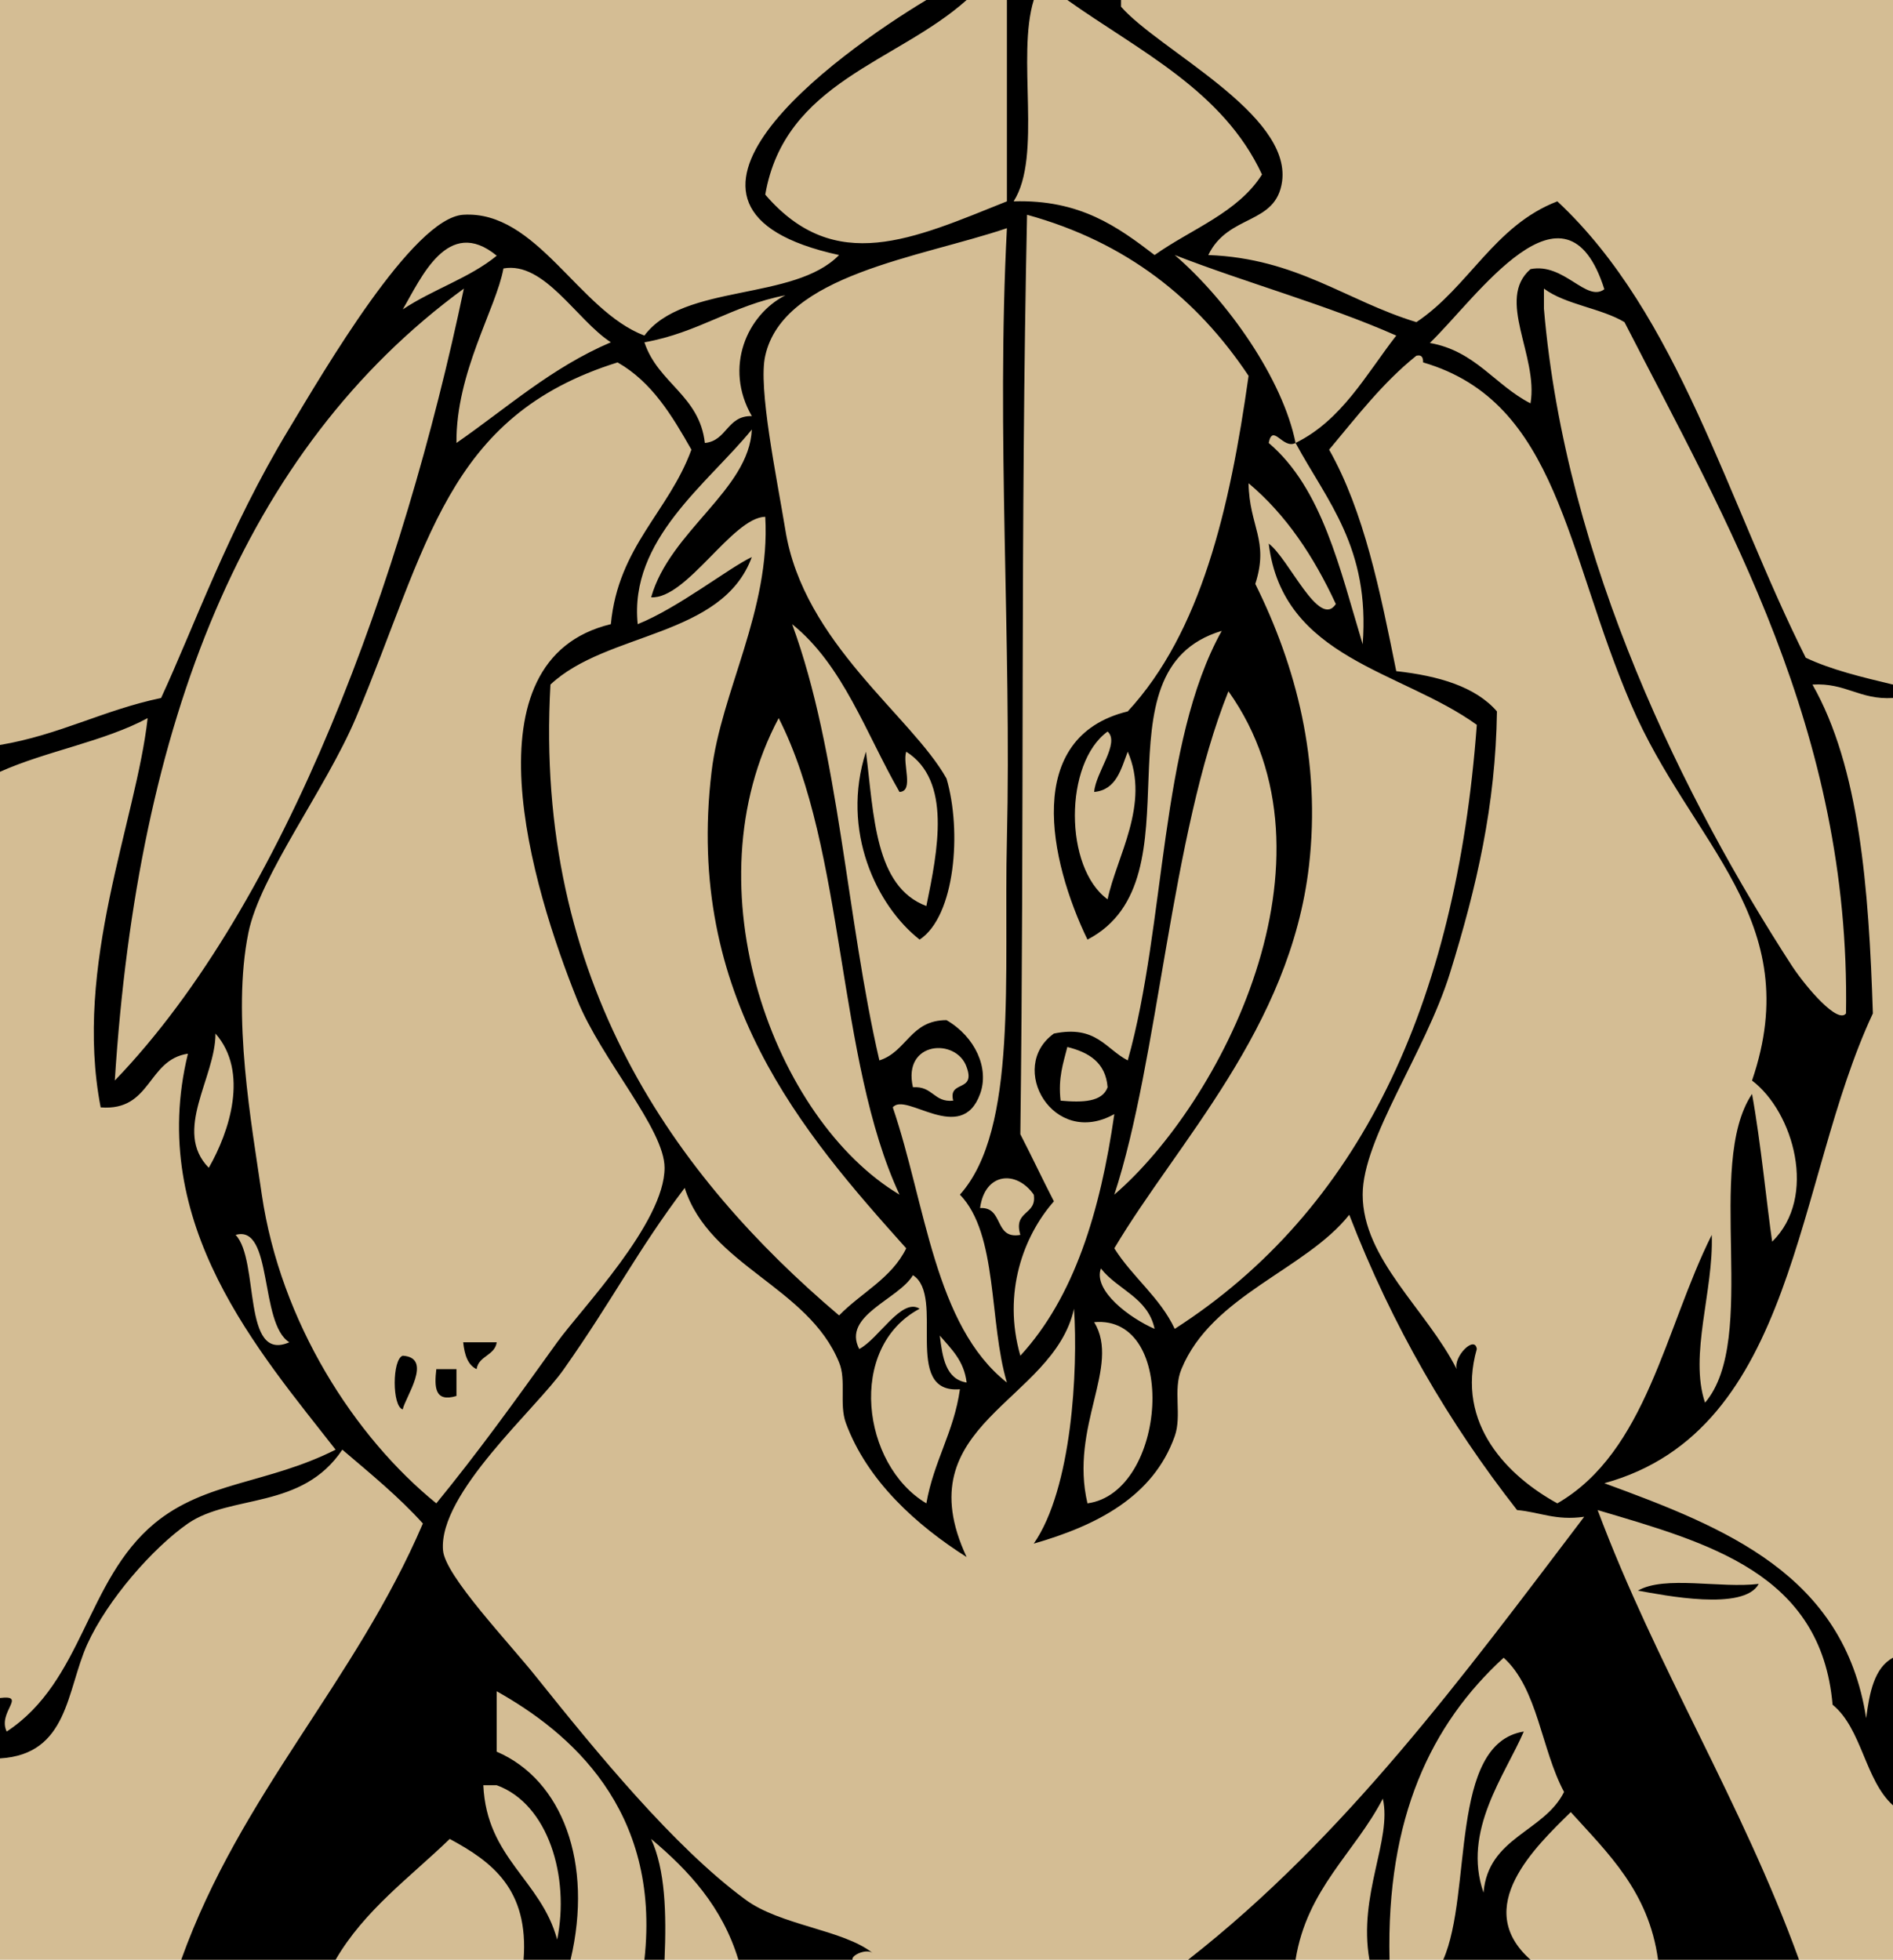 <?xml version="1.0" encoding="utf-8"?>
<!DOCTYPE svg PUBLIC "-//W3C//DTD SVG 1.1//EN" "http://www.w3.org/Graphics/SVG/1.1/DTD/svg11.dtd">
<svg version="1.1" id="Layer_1" xmlns="http://www.w3.org/2000/svg" xmlns:xlink="http://www.w3.org/1999/xlink" x="0px" y="0px"
	 width="141px" height="146px" viewBox="0 0 141 146" enable-background="new 0 0 141 146" xml:space="preserve">
<rect fill="#D4BD94" width="141" height="146"/>
<g id="XMLID_1_">
	<g>
		<path d="M141,123.5c0,3.65,0,7.352,0,11c-2.1-1.898-2.3-5.699-4.5-7.5c-0.85-9.801-9.25-12.051-17.5-14.5
			c4.4,11.75,10.7,21.65,15,33.5c-3.5,0-7,0-10.5,0c-0.699-5.1-3.75-7.949-6.5-11c-2.648,2.602-7.398,7.102-3,11
			c-2.148,0-4.35,0-6.5,0c2.2-5,0.4-16.1,6-17c-1.398,3.25-4.6,7.4-3,12c0.352-4.148,4.5-4.5,6-7.5c-1.699-3.148-1.949-7.699-4.5-10
			c-5.398,4.949-8.75,11.9-8.5,22.5c-0.5,0-1,0-1.5,0c-0.85-4.85,1.7-8.949,1-12c-2.1,4.051-5.648,6.699-6.5,12c-2.648,0-5.35,0-8,0
			c11.7-9.148,20.5-21.148,29.5-33c-2.148,0.301-3.3-0.35-5-0.5c-5.05-6.449-9.3-13.699-12.5-22c-3.25,4.102-10.25,6-12.5,11.5
			c-0.648,1.551,0.051,3.449-0.5,5c-1.6,4.5-5.8,6.65-10.5,8c2.852-4.1,3.301-12.949,3-17.5c-1.55,7-12.648,8.551-8,18.5
			c-3.699-2.35-7.398-5.648-9-10c-0.5-1.398,0.051-3.199-0.5-4.5c-2.3-5.648-9.649-7.199-11.5-13c-3.55,4.699-5.3,8.25-9,13.5
			c-2.05,2.949-9.35,9.25-9,13.5c0.15,1.9,4.9,6.852,7,9.5c4.4,5.5,10.2,12.602,15.5,16.5c2.601,1.949,7.301,2.25,9.5,4
			c-0.449-0.35-1.6,0.15-1.5,0.5c-2.85,0-5.649,0-8.5,0c-1.199-3.949-3.699-6.648-6.5-9c1.051,2.301,1.15,5.5,1,9c-0.5,0-1,0-1.5,0
			c1.25-11.25-5.649-17-11-20c0,1.5,0,3,0,4.5c4.9,2.102,7.2,8.301,5.5,15.5c-1.149,0-2.35,0-3.5,0c0.4-5.25-2.35-7.301-5.5-9
			c-2.949,2.852-6.35,5.301-8.5,9c-3.85,0-7.649,0-11.5,0c4.45-12.398,12.95-20.699,18-32.5c-1.8-2-3.949-3.75-6-5.5
			c-3,4.5-8.3,3.301-11.5,5.5c-2.649,1.852-6,5.699-7.5,9c-1.55,3.449-1.399,8.199-6.5,8.5c0-1.5,0-3,0-4.5
			c2.051-0.25-0.2,1.051,0.5,2.5c5.7-3.75,5.9-11.25,11-15.5c3.801-3.148,8.45-2.949,13.5-5.5c-5.649-7.25-14.1-16.801-11-29.5
			c-3.05,0.449-2.699,4.301-6.5,4c-2.05-10.6,2.65-21.35,3.5-29c-3.25,1.75-7.55,2.45-11,4c0-0.649,0-1.35,0-2
			c4.45-0.75,7.7-2.6,12-3.5c2.5-5.399,5-12.55,9.5-20c2.65-4.399,9.25-15.75,13-16c5.5-0.35,8.601,7.15,13.5,9
			c2.9-3.899,11.15-2.55,14.5-6C46.45,15.5,62.2,4.1,69,0c1,0,2,0,3,0c-5.199,4.65-13.55,6.1-15,14.5c5.2,6.05,11,3.3,18,0.5
			c0-5,0-10,0-15c0.65,0,1.352,0,2,0c-1.3,4.2,0.65,11.65-1.5,15c4.95-0.149,7.75,1.9,10.5,4c2.75-1.949,6.2-3.149,8-6
			c-2.898-6.25-9.148-9.2-14.5-13c1.352,0,2.65,0,4,0c0,0.15,0,0.35,0,0.5c2.852,3.25,12.65,7.95,12,13c-0.449,3.301-4,2.4-5.5,5.5
			c6.602,0.25,10.25,3.4,15.5,5c3.9-2.6,5.801-7.199,10.5-9c9.051,8.45,12.65,22.351,18.5,34c1.9,0.9,4.2,1.45,6.5,2
			c0,0.351,0,0.65,0,1c-2.5,0.15-3.5-1.149-6-1c3.5,6.15,4.2,15.15,4.5,24.5c-5.85,12.5-5.648,31.051-20,35
			c9,3.301,17.852,6.801,19.5,17.5C139.25,126.1,139.602,124.25,141,123.5z M137.5,75.5c0.352-21.05-8.949-36.75-16.5-51.5
			c-1.75-1.05-4.398-1.3-6-2.5c0,0.5,0,1,0,1.5c1.602,18.851,10.551,36.75,18.5,49C134.602,73.65,136.9,76.301,137.5,75.5z
			 M132,92.5c3.4-3.301,1.602-9.648-1.5-12c4.102-12-4.55-17.6-9-28c-4.898-11.35-5.398-22.55-15.5-25.5c0-0.3-0.05-0.6-0.5-0.5
			c-2.5,2-4.449,4.551-6.5,7c2.602,4.601,3.801,10.551,5,16.5c3.15,0.351,5.9,1.15,7.5,3c-0.1,7-1.5,13.051-3.5,19.5
			c-1.85,5.95-6.5,12.301-6.5,16.5c0,4.801,4.75,8.551,7,13c-0.25-0.949,1.352-2.551,1.5-1.5c-1.6,5.602,2.352,9.5,6,11.5
			c6.65-3.85,8-13,11.5-20c0.15,4.15-1.699,8.949-0.5,12.5c4.051-4.75-0.05-17.699,3.5-23C131.15,85.051,131.65,90.199,132,92.5z
			 M114,20.05c2.5-0.5,4.15,2.5,5.5,1.5c-2.898-9.15-9.55,0.699-13,4c3.4,0.6,4.852,3.149,7.5,4.5
			C114.602,26.5,111.4,22.3,114,20.05z M87.5,99c13.7-8.801,20.95-24.051,22.5-45c-5.6-4.05-14.449-4.899-15.5-13.5
			c1.5,1.101,3.75,6.4,5,4.5c-1.648-3.55-3.699-6.649-6.5-9c0.051,3.25,1.551,4.25,0.5,7.5c3.051,6.15,4.9,13.2,4,21
			C96.102,76.6,87.65,85.15,83,93C84.352,95.15,86.4,96.65,87.5,99z M101.5,48c0.551-7.199-2.648-10.649-5-15
			c3.45-1.699,5.25-5.1,7.5-8c-5.199-2.3-11.1-3.899-16.5-6c3.95,3.4,8.051,9.25,9,14c-0.949,0.5-1.699-1.5-2,0
			C98.5,36.4,99.801,42.4,101.5,48z M83,89c7.852-6.75,17.4-25,8.5-37.5C87.2,62.2,86.301,78.949,83,89z M84,53
			c5.45-5.899,7.602-15.05,9-25c-3.8-5.699-9.05-9.949-16.5-12C76,39.6,76.301,61,76,84.5c0.852,1.65,1.65,3.352,2.5,5
			c-2.25,2.551-3.85,6.801-2.5,11.5c4-4.35,5.95-10.699,7-18c-4.55,2.551-8-3.5-4.5-6c3.15-0.648,3.852,1.15,5.5,2
			c2.852-10.149,2.352-23.649,7-32c-9.85,2.95-1.35,18.5-10,23C78.15,64.1,76.2,54.9,84,53z M86,99c-0.5-2.35-2.75-2.898-4-4.5
			C81.4,96.15,84.15,98.199,86,99z M82.5,67c0.65-3.149,3.2-7.1,1.5-11c-0.5,1.301-0.85,2.851-2.5,3c0.102-1.449,1.95-3.649,1-4.5
			C79.25,56.85,79.25,64.65,82.5,67z M81,112c5.9-0.801,6.801-14.051,0.5-13.5C83.5,101.801,79.65,106.25,81,112z M82.5,81
			c-0.148-1.85-1.398-2.6-3-3c-0.3,1.199-0.699,2.301-0.5,4C80.65,82.15,82.102,82.1,82.5,81z M76,92c-0.55-1.85,1.25-1.449,1-3
			c-1.3-1.85-3.648-1.648-4,1C74.801,89.9,74,92.35,76,92z M75,62.5C75.352,48,74.2,32.2,75,17c-6.5,2.2-16.648,3.45-18,9.5
			c-0.55,2.351,0.851,9.051,1.5,13c1.351,8.4,9.4,13.851,12,18.5c1.15,3.9,0.65,10.25-2,12c-3.199-2.5-5.899-8.1-4-14
			c0.601,4.75,0.65,10.051,4.5,11.5c0.851-4.149,1.9-9.35-1.5-11.5c-0.3,0.9,0.601,2.95-0.5,3c-2.5-4.35-4.199-9.449-8-12.5
			c3.5,9.5,4.051,21.95,6.5,32.5c2.051-0.648,2.301-3,5-3c2.15,1.25,3.2,3.602,2.5,5.5c-1.398,3.852-5.55-0.199-6.5,1
			c2.45,7.199,3.101,16.25,8.5,20.5c-1.35-4.5-0.648-11.051-3.5-14C75.852,84.15,74.75,72.6,75,62.5z M71,82
			c-0.398-1.551,1.7-0.6,1-2.5c-0.75-2.199-4.8-1.949-4,1.5C69.5,80.9,69.551,82.15,71,82z M72,103c-0.199-1.648-1.148-2.5-2-3.5
			C70.2,101.15,70.45,102.75,72,103z M71.5,103.5c-4.35,0.352-1.05-6.949-3.5-8.5c-1.05,1.801-5.3,3-4,5.5
			c1.45-0.75,3.15-3.85,4.5-3c-5.449,2.9-4.3,11.65,0.5,14.5C69.551,108.85,71.051,106.699,71.5,103.5z M62.5,98
			c1.65-1.699,3.9-2.75,5-5C59.801,84.4,51,74.25,53,57.5c0.7-5.949,4.4-12.05,4-19c-2.449,0.051-5.85,6.15-8.5,6
			c1.4-4.949,7.301-8,7.5-12.5c-3.3,4.051-9.149,8.2-8.5,14.5c3-1.199,6.801-4.199,8.5-5c-2.199,6-10.8,5.551-15,9.5
			C39.75,73.15,50.351,87.699,62.5,98z M67,89c-4.699-10.1-4-25.7-9-35.5C51.25,66.15,57.7,83.449,67,89z M52.5,33
			c1.65-0.149,1.65-2.05,3.5-2c-2.1-3.649-0.35-7.55,2.5-9c-3.949,0.75-6.5,2.8-10.5,3.5C49,28.55,52.101,29.45,52.5,33z M51.5,33.5
			c-1.449-2.55-2.949-5.05-5.5-6.5c-12.8,4-14.1,13.7-19.5,26.5c-2.25,5.301-7.149,11.75-8,16c-1.25,6.15,0.25,14.301,1,19.5
			c1.4,9.5,6.9,18.051,13,23c3.101-3.801,5.7-7.398,9-12c1.801-2.5,8-8.898,8-13c0-2.898-4.699-8.051-6.5-12.5
			c-3.399-8.45-8.5-25.35,2.5-28C46.051,40.7,49.801,38.15,51.5,33.5z M41.5,144.5c0.95-4.648-0.649-10.1-4.5-11.5
			c-0.35,0-0.649,0-1,0C36.25,138.449,40.301,140.051,41.5,144.5z M34,33c3.75-2.6,7.051-5.6,11.5-7.5c-2.55-1.649-4.949-6.05-8-5.5
			C36.95,23,33.95,27.75,34,33z M37,19.05c-3.649-3-5.649,1.699-7,4C32.25,21.55,35,20.7,37,19.05z M8.551,80.5
			c12.75-13.25,21.5-37.5,26-59C18.15,33.5,10.25,53.9,8.551,80.5z M17.551,92c1.8,1.9,0.449,9.551,4,8
			C19.301,98.6,20.351,91.199,17.551,92z M15.551,87c1.55-2.699,3-7.148,0.5-10C16.051,80.301,12.851,84.25,15.551,87z"/>
		<path d="M122,118.5c2-1.148,6.15-0.148,9-0.5C129.9,120.051,123.95,118.85,122,118.5z"/>
		<path d="M34.5,100c0.851,0,1.65,0,2.5,0c-0.149,1-1.35,1-1.5,2C34.851,101.699,34.601,100.949,34.5,100z"/>
		<path d="M34,102c0,0.65,0,1.352,0,2c-1.649,0.5-1.649-0.699-1.5-2C33,102,33.5,102,34,102z"/>
		<path d="M30,101c2.301,0.15,0.15,3.15,0,4C29.2,104.801,29.2,101.25,30,101z"/>
	</g>
</g>
</svg>
